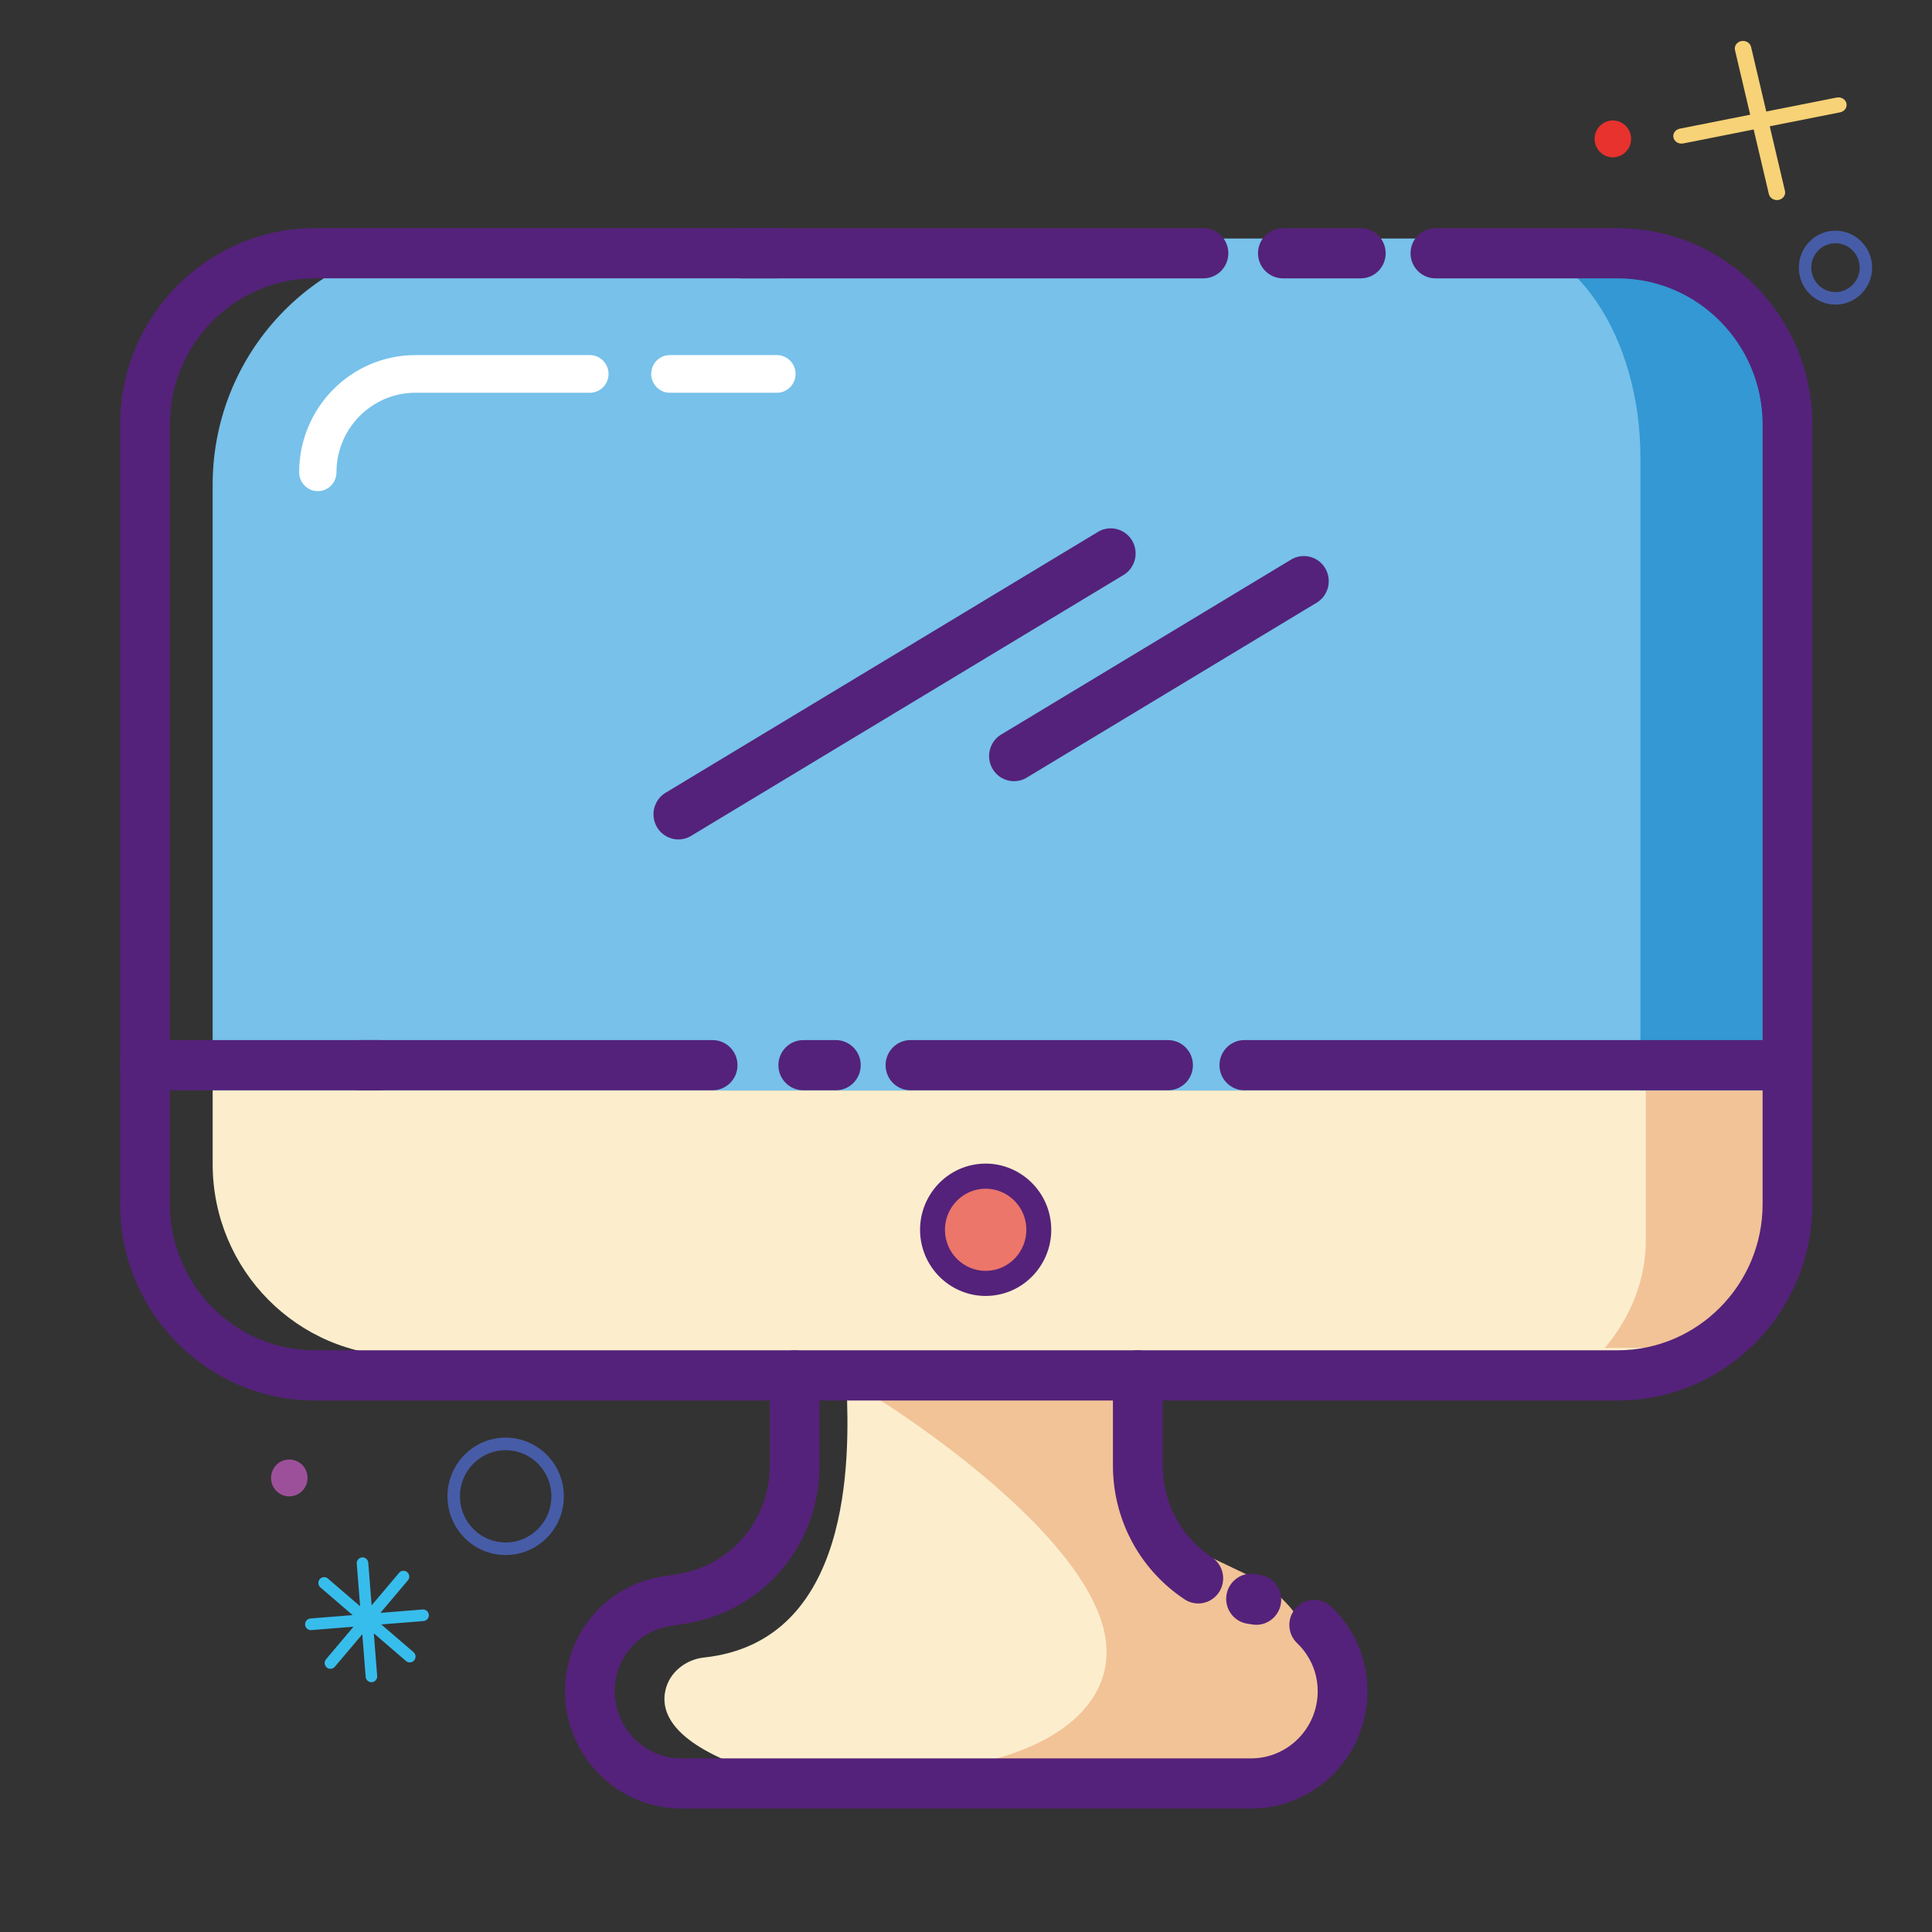 <?xml version="1.0" standalone="no"?><!DOCTYPE svg PUBLIC "-//W3C//DTD SVG 1.1//EN" "http://www.w3.org/Graphics/SVG/1.1/DTD/svg11.dtd"><svg t="1716519794897" class="icon" viewBox="0 0 1024 1024" version="1.1" xmlns="http://www.w3.org/2000/svg" p-id="89863" xmlns:xlink="http://www.w3.org/1999/xlink" width="200" height="200"><rect x="0" y="0" width="1024" height="1024" fill="#333333" stroke="none"/><path d="M448.69 734.84c1.73 38.3 2.88 135.21-75.55 143.68-9.58 1.03-18.16 7.66-20.4 17.12-2.72 11.5 3.08 27.23 41.33 41.14 50.81 18.48 176.33 14.11 242.75 10.2 18.85-1.11 29.16-22.63 18.33-38.23l-86.12-123.98c-0.92-1.33-1.97-2.56-3.14-3.67l-46.33-44.41c-5.1-4.88-12.05-7.28-19.04-6.57l-22.07 2.26c-12.65 1.3-30.34-10.36-29.76 2.46z" fill="#FCEECD" p-id="89864"></path><path d="M700.61 903.18v-5.95c0-26.72-15.28-51.03-39.23-62.44l-32.63-15.54c-10.5-5-17.66-15.15-18.9-26.79L606.28 759c-1.09-10.16-6.65-18.79-14.52-24.16l-131.04 3.62s102.47 62.22 122.52 119.3c14.27 40.61-19.82 70.41-77.38 79.02h161.07c18.54 0.2 33.68-14.9 33.68-33.6z" fill="#F2C397" p-id="89865"></path><path d="M899 718.7H213.54c-55.68 0-100.82-45.53-100.82-101.7v-39.04H899V718.7z" fill="#FCEECD" p-id="89866"></path><path d="M947.41 540.59h-75.1V657.17c0 21.23-8.02 40.93-21.72 57.25h61.98c19.24 0 34.84-17.89 34.84-39.95V540.59z" fill="#F2C397" p-id="89867"></path><path d="M752.56 540.2v18.04c14.08-11.26 31.85-18.04 51.21-18.04h-51.21z" fill="#E2E1E1" p-id="89868"></path><path d="M947.41 577.97h-834.7v-321c0-72.09 57.94-130.53 129.4-130.53h600.64c57.8 0 104.66 47.26 104.66 105.57v345.96z" fill="#77C1EA" p-id="89869"></path><path d="M869.21 126.44h-77.94c43.19 0 78.2 52.02 78.2 116.19v335.34h77.94V242.63c0-64.17-35.01-116.19-78.2-116.19z" fill="#3398D3" p-id="89870"></path><path d="M637.86 147.53H392.81c-7.28 0-13.19-5.96-13.19-13.3 0-7.35 5.91-13.3 13.19-13.3h245.05c7.28 0 13.19 5.96 13.19 13.3 0 7.34-5.91 13.3-13.19 13.3z" fill="#54227A" p-id="89871"></path><path d="M857.39 742.3H166.86c-56.91 0-103.21-46.7-103.21-104.11V225.03c0-57.4 46.3-104.11 103.21-104.11h244.89c7.28 0 13.19 5.96 13.19 13.3 0 7.35-5.91 13.3-13.19 13.3H166.86c-42.37 0-76.84 34.77-76.84 77.5v413.16c0 42.73 34.47 77.5 76.84 77.5h690.53c42.37 0 76.83-34.77 76.83-77.5V225.03c0-42.73-34.46-77.5-76.83-77.5h-96.58c-7.28 0-13.19-5.96-13.19-13.3 0-7.35 5.91-13.3 13.19-13.3h96.58c56.91 0 103.21 46.7 103.21 104.11V638.2c0 57.39-46.3 104.1-103.21 104.1z" fill="#54227A" p-id="89872"></path><path d="M721.24 147.53h-41.27c-7.28 0-13.19-5.96-13.19-13.3 0-7.35 5.91-13.3 13.19-13.3h41.27c7.28 0 13.19 5.96 13.19 13.3 0 7.34-5.9 13.3-13.19 13.3zM201 577.87H76.83c-7.28 0-13.19-5.96-13.19-13.3s5.91-13.3 13.19-13.3H201c7.28 0 13.19 5.96 13.19 13.3s-5.91 13.3-13.19 13.3z" fill="#54227A" p-id="89873"></path><path d="M377.7 577.87H191.15c-7.28 0-13.19-5.96-13.19-13.3s5.91-13.3 13.19-13.3H377.7c7.28 0 13.19 5.96 13.19 13.3s-5.9 13.3-13.19 13.3zM443.01 577.87h-17.25c-7.28 0-13.19-5.96-13.19-13.3s5.91-13.3 13.19-13.3h17.25c7.28 0 13.19 5.96 13.19 13.3s-5.91 13.3-13.19 13.3zM619.09 577.87H482.57c-7.28 0-13.19-5.96-13.19-13.3s5.91-13.3 13.19-13.3h136.51c7.28 0 13.19 5.96 13.19 13.3s-5.9 13.3-13.18 13.3z" fill="#54227A" p-id="89874"></path><path d="M411.78 208.17h-56.75c-5.46 0-9.89-4.47-9.89-9.98s4.43-9.98 9.89-9.98h56.75c5.46 0 9.89 4.47 9.89 9.98s-4.43 9.98-9.89 9.98z" fill="#FFFFFF" p-id="89875"></path><path d="M947.41 577.87H659.55c-7.28 0-13.19-5.96-13.19-13.3s5.91-13.3 13.19-13.3h287.86c7.28 0 13.19 5.96 13.19 13.3s-5.91 13.3-13.19 13.3zM359.57 444.91c-4.49 0-8.86-2.31-11.33-6.48-3.73-6.31-1.7-14.48 4.55-18.25l229.15-138.26c6.25-3.77 14.35-1.71 18.09 4.59 3.73 6.31 1.7 14.48-4.55 18.25L366.32 443.02a12.994 12.994 0 0 1-6.75 1.89zM537.45 414.04c-4.49 0-8.86-2.31-11.33-6.48-3.73-6.31-1.7-14.48 4.55-18.25l153.63-92.7c6.25-3.76 14.35-1.71 18.09 4.59 3.73 6.31 1.7 14.48-4.55 18.25l-153.63 92.7a13.029 13.029 0 0 1-6.76 1.89zM635.09 849.86c-2.49 0-5-0.7-7.23-2.18-23.78-15.76-37.98-42.28-37.98-70.97v-47.72c0-7.35 5.91-13.3 13.19-13.3s13.19 5.96 13.19 13.3v47.72c0 19.69 9.75 37.91 26.08 48.73 6.09 4.03 7.79 12.28 3.79 18.42-2.53 3.89-6.75 6-11.04 6zM665.88 861.17c-0.68 0-1.36-0.05-2.04-0.16l-2.76-0.43c-7.2-1.13-12.13-7.93-11.01-15.19 1.12-7.26 7.93-12.27 15.06-11.1l2.76 0.43c7.2 1.13 12.13 7.93 11.01 15.19-1.02 6.57-6.64 11.26-13.02 11.26z" fill="#54227A" p-id="89876"></path><path d="M663.1 958.58H361.15c-34.01 0-61.69-27.91-61.69-62.22 0-30.52 21.7-56.09 51.6-60.8l8.06-1.26c28.32-4.46 48.87-28.67 48.87-57.58V729c0-7.35 5.91-13.3 13.19-13.3 7.28 0 13.19 5.96 13.19 13.3v47.72c0 42.11-29.94 77.38-71.18 83.87l-8.06 1.26c-16.97 2.67-29.29 17.18-29.29 34.51 0 19.64 15.84 35.62 35.31 35.62H663.1c19.47 0 35.31-15.98 35.31-35.62 0-7.01-2.05-13.77-5.94-19.56-1.43-2.13-3.09-4.1-4.94-5.86-5.31-5.04-5.55-13.46-0.56-18.8 5-5.35 13.36-5.6 18.64-0.56 3.26 3.1 6.19 6.56 8.7 10.31 6.85 10.2 10.47 22.13 10.47 34.48 0.01 34.29-27.67 62.21-61.68 62.21z" fill="#54227A" p-id="89877"></path><path d="M494.25 651.81a28.17 28.42 0 1 0 56.34 0 28.17 28.42 0 1 0-56.34 0Z" fill="#EC766A" p-id="89878"></path><path d="M522.4 686.88c-17.49 0-32.59-13.33-34.54-31.26-2.09-19.22 11.72-36.58 30.78-38.68 19.02-2.09 36.26 11.83 38.34 31.05 2.09 19.22-11.72 36.58-30.78 38.68-1.27 0.14-2.55 0.21-3.8 0.21z m0.04-56.84c-0.79 0-1.57 0.04-2.37 0.13-11.82 1.31-20.39 12.08-19.1 24.01 1.29 11.94 11.93 20.57 23.8 19.27 11.82-1.31 20.39-12.08 19.1-24.01-1.21-11.13-10.58-19.4-21.43-19.4z" fill="#54227A" p-id="89879"></path><path d="M168.45 260.31c-5.46 0-9.89-4.47-9.89-9.98 0-34.25 27.63-62.12 61.58-62.12h92.51c5.46 0 9.89 4.47 9.89 9.98s-4.43 9.98-9.89 9.98h-92.51c-23.05 0-41.8 18.92-41.8 42.16 0 5.51-4.43 9.98-9.89 9.98z" fill="#FFFFFF" p-id="89880"></path><path d="M268.07 824.21c-0.93 0-1.86-0.04-2.8-0.13-8.2-0.74-15.63-4.66-20.92-11.03-5.28-6.38-7.79-14.45-7.06-22.72 0.73-8.28 4.62-15.77 10.93-21.1 6.32-5.33 14.27-7.87 22.53-7.12 8.2 0.74 15.63 4.66 20.92 11.03 5.28 6.38 7.79 14.44 7.06 22.72-0.73 8.28-4.62 15.77-10.93 21.1-5.6 4.72-12.52 7.25-19.73 7.25z m-0.1-55.58c-5.67 0-11.1 1.98-15.51 5.7-4.96 4.19-8.02 10.08-8.6 16.59-0.57 6.51 1.4 12.85 5.55 17.86s9.99 8.09 16.45 8.67c6.46 0.58 12.74-1.4 17.7-5.6 4.97-4.19 8.02-10.08 8.6-16.59 0.57-6.51-1.4-12.85-5.55-17.86s-9.99-8.09-16.45-8.67c-0.73-0.06-1.46-0.1-2.19-0.1z" fill="#475CA7" p-id="89881"></path><path d="M143.66 783.34a9.67 9.76 0 1 0 19.34 0 9.67 9.76 0 1 0-19.34 0Z" fill="#9D509A" p-id="89882"></path><path d="M972.84 161.45c-10.71 0-19.42-8.79-19.42-19.59s8.71-19.59 19.42-19.59 19.42 8.79 19.42 19.59-8.71 19.59-19.42 19.59z m0-32.53c-7.07 0-12.83 5.8-12.83 12.94s5.76 12.94 12.83 12.94 12.83-5.81 12.83-12.94c0-7.14-5.76-12.94-12.83-12.94z" fill="#475CA7" p-id="89883"></path><path d="M845.18 73.62a9.67 9.76 0 1 0 19.34 0 9.67 9.76 0 1 0-19.34 0Z" fill="#E7322D" p-id="89884"></path><path d="M937.54 102.89l-17.97-76.35c-0.51-2.15 1-4.3 3.34-4.76 2.35-0.47 4.68 0.92 5.19 3.07l17.97 76.35c0.51 2.15-1 4.3-3.34 4.76-2.35 0.46-4.69-0.92-5.19-3.07z" fill="#F7D276" p-id="89885"></path><path d="M890.31 68.2l83.16-16.5c2.35-0.47 4.68 0.92 5.19 3.07 0.51 2.15-1 4.3-3.34 4.76l-83.16 16.5c-2.35 0.47-4.68-0.92-5.19-3.07-0.51-2.15 1-4.29 3.34-4.76z" fill="#F7D276" p-id="89886"></path><path d="M223.99 853.06l-22.37 1.8 14.56-17.23c1.09-1.29 0.94-3.25-0.34-4.35a3.05 3.05 0 0 0-4.31 0.35l-14.56 17.23-1.78-22.57c-0.13-1.69-1.62-2.97-3.29-2.83-1.68 0.13-2.94 1.63-2.81 3.32l1.78 22.57-17.08-14.69a3.05 3.05 0 0 0-4.31 0.35c-1.09 1.29-0.94 3.25 0.34 4.35l17.08 14.68-22.37 1.8c-1.68 0.14-2.94 1.63-2.81 3.32 0.13 1.69 1.62 2.97 3.29 2.83l22.37-1.8-14.56 17.23c-1.09 1.29-0.94 3.25 0.34 4.35a3.05 3.05 0 0 0 4.31-0.35l14.56-17.23 1.78 22.57c0.13 1.69 1.62 2.97 3.29 2.83 1.68-0.13 2.94-1.63 2.81-3.32l-1.78-22.57 17.08 14.68a3.05 3.05 0 0 0 4.31-0.35c1.09-1.29 0.94-3.25-0.34-4.35l-17.08-14.69 22.37-1.8c1.68-0.14 2.94-1.63 2.81-3.32a3.072 3.072 0 0 0-3.29-2.81z" fill="#37BDEC" p-id="89887"></path></svg>